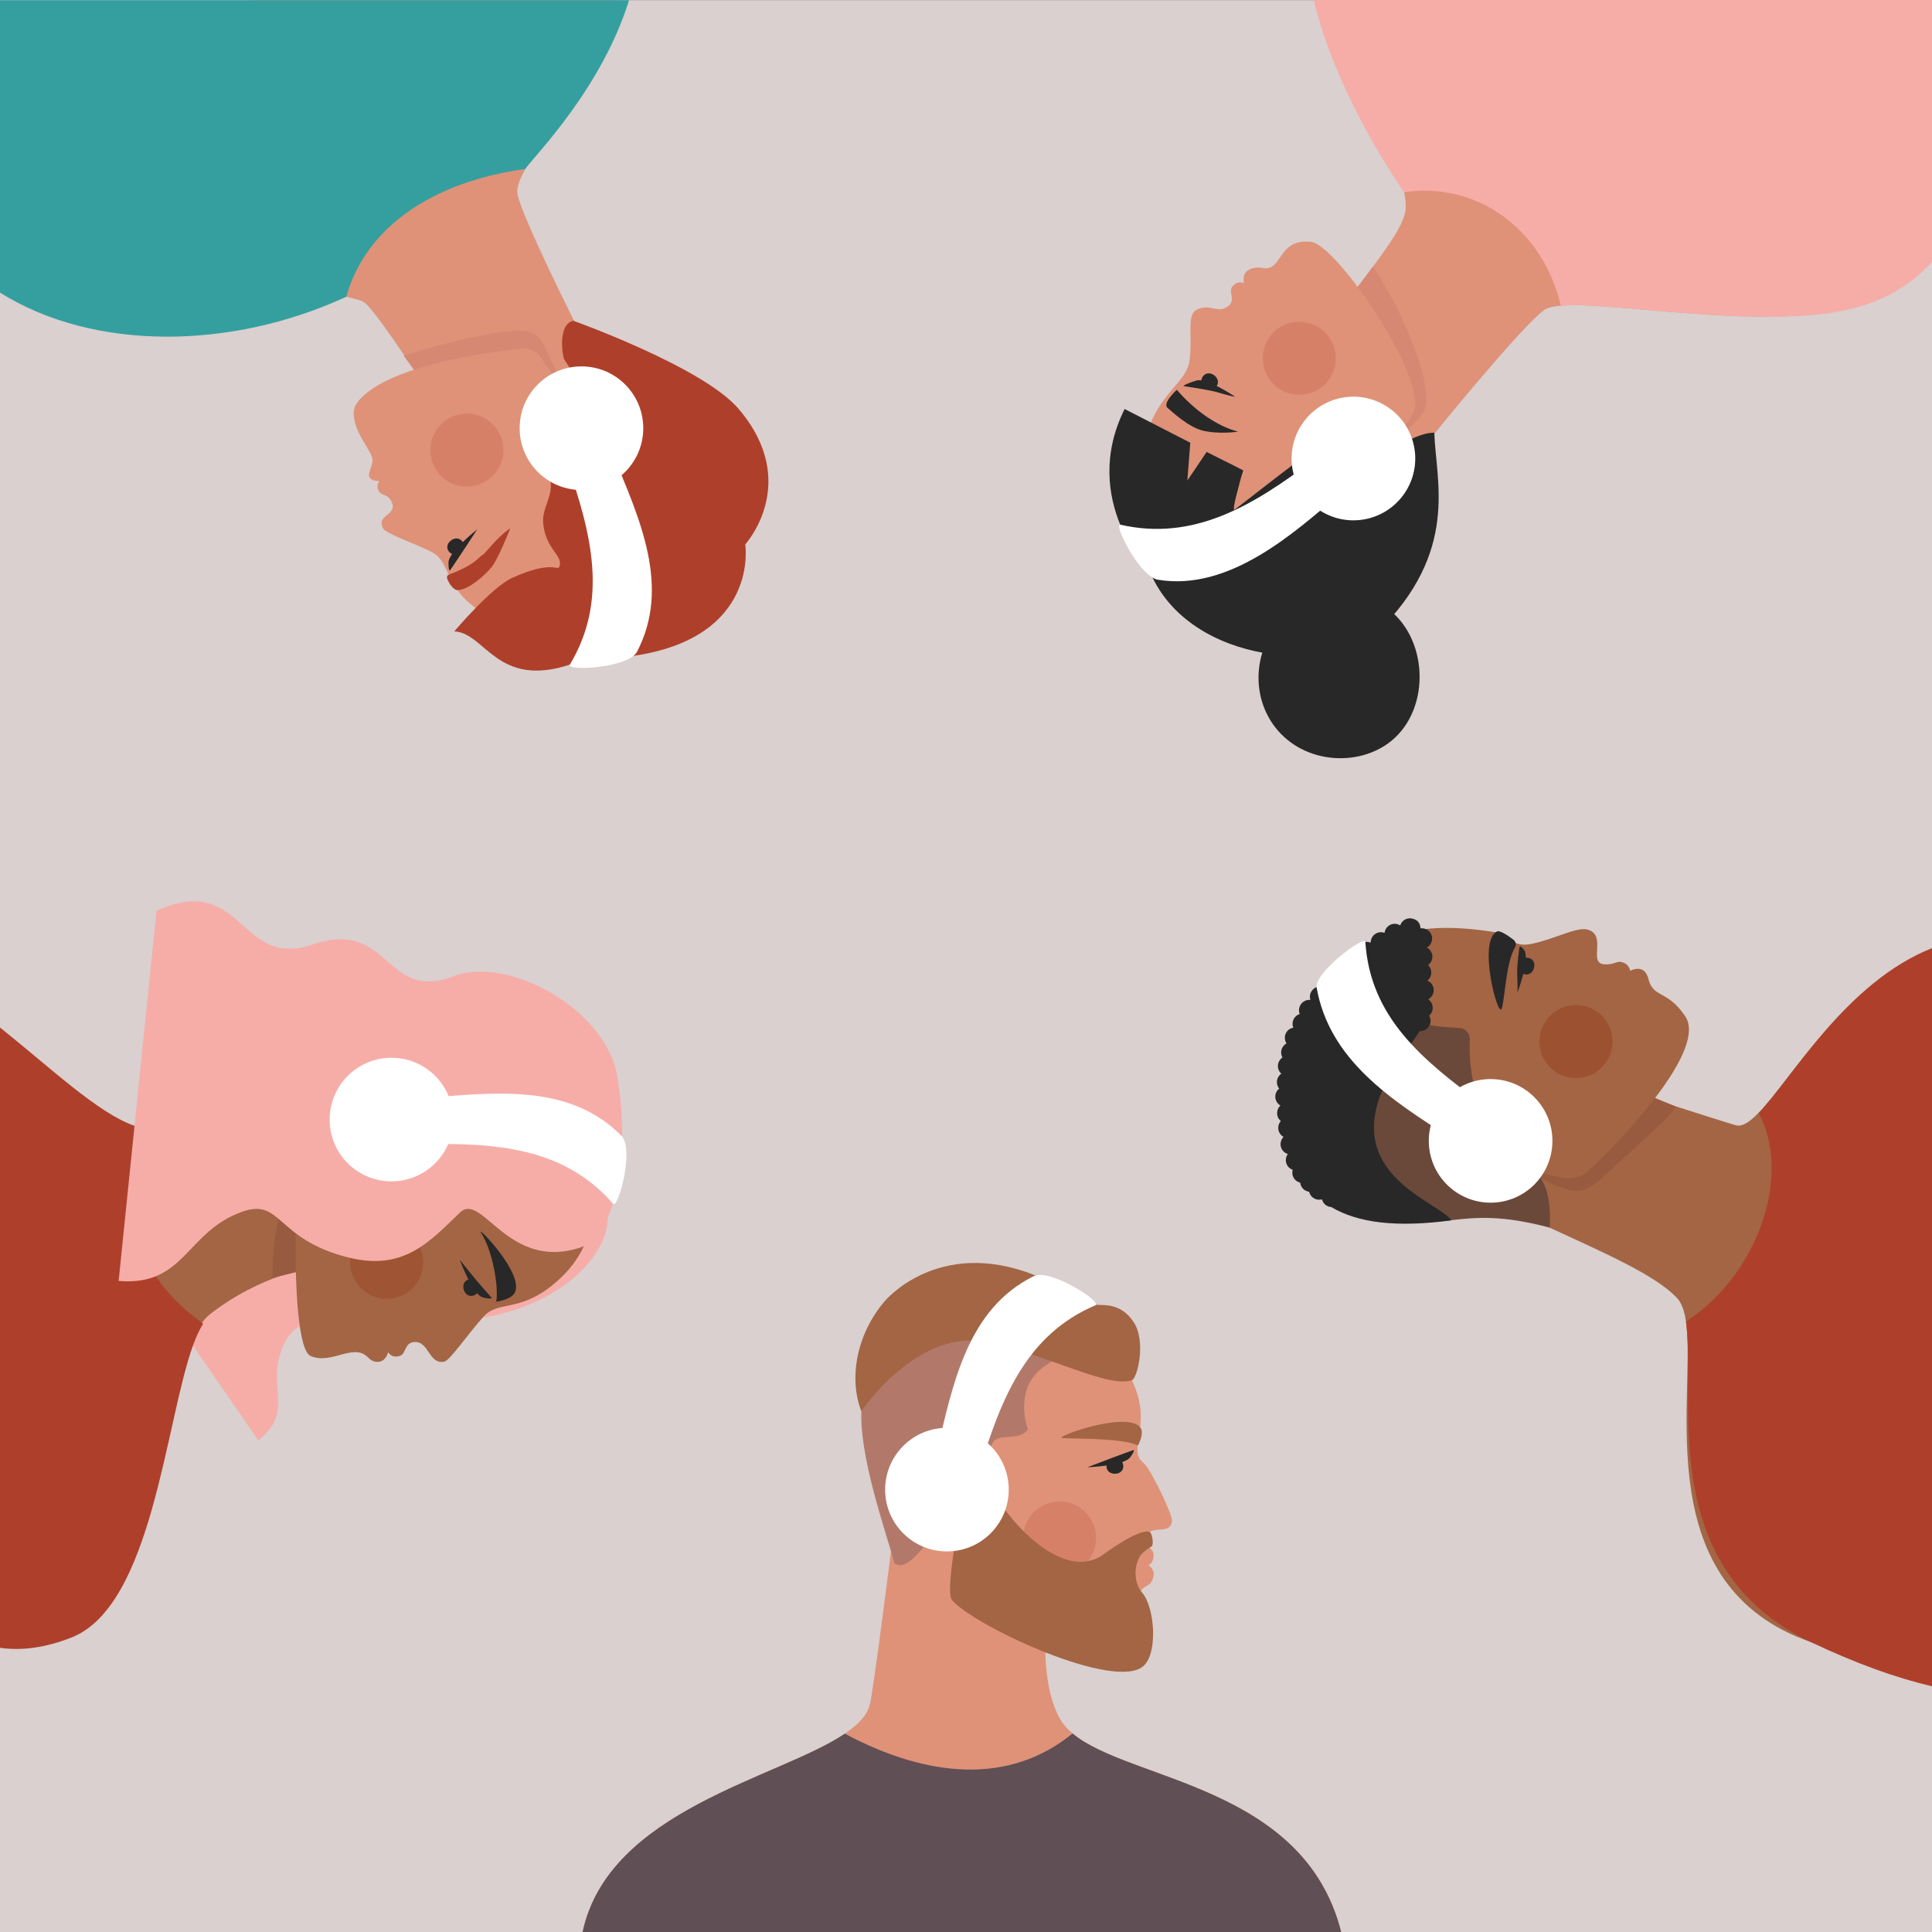 <?xml version="1.0" encoding="utf-8"?>
<!-- Generator: Adobe Illustrator 26.2.0, SVG Export Plug-In . SVG Version: 6.00 Build 0)  -->
<svg version="1.1" id="Laag_1" xmlns="http://www.w3.org/2000/svg" xmlns:xlink="http://www.w3.org/1999/xlink" x="0px" y="0px"
	 viewBox="0 0 1903.6 1903.7" style="enable-background:new 0 0 1903.6 1903.7;" xml:space="preserve">
<rect x="0" y="0" width="1903.6" height="1903.7" fill="#333333" stroke="none"/>
<style type="text/css">
	.Slagschaduw{fill:none;}
	.Afgeronde_x0020_hoeken_x0020_2_x0020_pt{fill:#FFFFFF;stroke:#000000;stroke-miterlimit:10;}
	.X_x0020_actief_x0020_weerspiegelen{fill:none;}
	.Zachte_x0020_schuine_x0020_kant{fill:url(#SVGID_1_);}
	.Schemering{fill:#FFFFFF;}
	.Gebladerte_AS{fill:#FFDC2E;}
	.Pompadoer_AS{fill-rule:evenodd;clip-rule:evenodd;fill:#4AAEE0;}
	.st0{fill:#D9D0CF;}
	.st1{fill:#A36544;}
	.st2{fill:#995B40;}
	.st3{fill:#282828;}
	.st4{fill:#6B493A;}
	.st5{fill:#9C5231;}
	.st6{fill:#FFFFFF;}
	.st7{fill:#AE402B;}
	.st8{fill:#DF9278;}
	.st9{fill:#D68872;}
	.st10{fill:#D78068;}
	.st11{fill:#F6ADA8;}
	.st12{fill:#359F9F;}
	.st13{fill:#9F5533;}
	.st14{fill:#B2796A;}
	.st15{fill:#604F55;}
</style>
<linearGradient id="SVGID_1_" gradientUnits="userSpaceOnUse" x1="655.365" y1="530.329" x2="656.072" y2="531.036">
	<stop  offset="0" style="stop-color:#DEDFE3"/>
	<stop  offset="0.174" style="stop-color:#D8D9DD"/>
	<stop  offset="0.352" style="stop-color:#C9CACD"/>
	<stop  offset="0.532" style="stop-color:#B4B5B7"/>
	<stop  offset="0.714" style="stop-color:#989A9C"/>
	<stop  offset="0.895" style="stop-color:#797C7E"/>
	<stop  offset="1" style="stop-color:#656B6C"/>
</linearGradient>
<g>
	<rect y="0.1" class="st0" width="1903.6" height="1903.6"/>
	<g>
		<path class="st1" d="M1903.6,934.3V1432c-48.4,110.8-96.7,193.8-119.5,185.9c-159.5-55.6-113.7-237.5-122.5-312.4l0,0
			c-0.1-0.6-0.1-1.1-0.2-1.7s-0.1-1.1-0.2-1.7c-1.5-10.4-4.3-18.5-9.1-23.5c-21.1-22-68.1-42.7-125-68.9c-8.7-4-28.5-14.3-49.4-25.2
			c-26.2-13.8-54.1-28.7-63.9-34c-2.3-1.2-3.6-1.9-3.6-1.9c-0.9-2.9-0.9-5.7-0.2-8.3c1.1-4.1,4.2-7.8,8.7-11.1
			c3.4-2.5,7.7-4.8,12.8-6.9c4.8-2,10.2-3.9,16.1-5.6l0,0c2.7-0.8,5.4-1.5,8.3-2.3c4.5-1.2,9.3-2.2,14.2-3.3
			c17.1-3.7,36.3-6.8,55.2-9.8c40.3-6.5,79.6-12.7,96.5-23.4l0,0c0,0,0.1,0,0.2,0.1c0.9,0.4,4.3,1.9,8.9,3.9
			c5.2,2.2,11.9,5,18.1,7.4c0.1,0,0.2,0.1,0.3,0.1c0.6,0.2,1.1,0.4,1.6,0.6c2.4,0.9,57.4,18.4,60.2,18.9c6,1.2,13.2-3.7,21.7-12.5
			C1765.8,1062.3,1819,967.9,1903.6,934.3z"/>
		<path class="st2" d="M1621.8,1078c0,0,8.7,4.3,21.6,9.3c2.4,0.9,4.9,1.9,7.6,2.9c-0.2,0.3-0.3,0.6-0.5,0.9
			c-6.3,11.4-33.5,33.4-73.1,70.7c-6.9,6.5-18.4,13.3-27.7,11.4c-30.1-6.3-41.2-21.3-41.7-21.5c-20-8.1-40.8-20.3-60.4-35
			C1500.5,1101.3,1593.1,1096,1621.8,1078z"/>
		<path class="st1" d="M1362.7,932c23.8-23.3,78.4-19.3,116.7-12.4c7.8,1.4,9.6,14.7,30.2,10.3c23.9-5.1,44.7-17.5,55.6-13.7
			c17.9,6.2-0.4,32.5,15.2,33.9c8.8,0.8,12.1-2.8,15.8-2.4c9.2,1.1,10,8.9,10,8.9s14.1-8.2,18.1,8.3c4.6,18.7,19.1,10.3,36.4,36.9
			c20.4,31.5-55.5,114-95,151.4c-6.9,6.5-16.4,9.2-25.7,7.3c-30.1-6.3-100.1-21.9-144.9-40C1306.4,1084.6,1302.5,991,1362.7,932z"/>
		<path class="st3" d="M1492.7,933.5c1.5-2.5,0.9-5.7-1.4-7.5c-5.2-4-13.5-9.7-16.4-8.2c-19.1,10,1.1,86,4.7,76
			C1482.7,985.1,1483.7,948.7,1492.7,933.5z"/>
		<path class="st3" d="M1495.1,978.1c-0.1,0.1,0.5-4-0.2-17.6c-0.5-8.7,2.2-27.2,2.2-27.2c0.5-1.6,2.1-0.5,4.4,2.4
			C1508.1,943.9,1495.1,978.1,1495.1,978.1z"/>
		<path class="st3" d="M1506.8,944c4.4,1.4,5.9,5.8,4.5,10.2s-5.2,7-9.6,5.6s-6.7-6.1-5.3-10.4C1497.8,945,1502.5,942.6,1506.8,944z
			"/>
		<path class="st4" d="M1401.3,924.9c0.4-0.1,1.5,29.2,2.1,53.3c0.3,13.7-5.8,22.8-0.3,29.6c2.4,2.9,22.1,4.4,35,5.1
			c5.9,0.3,10.4,5.4,10.1,11.3c-1.3,23.8,3.9,67.3,24.8,90.6c9.4,10.5,40.2,31,49.5,54.7c6.3,16.2,4.5,40.1,4.5,40.1
			c-47.3-12.5-71.5-10.2-96.9-7.4c-58.8,6.4-92.3,6.4-129.3-78.5C1230.9,963.4,1373.2,934.3,1401.3,924.9z"/>
		<ellipse class="st5" cx="1552.8" cy="1026.2" rx="36" ry="36"/>
		<path class="st1" d="M1451.5,1116.4c-9.6,4-18.4,18.3-15.6,29.3c4.2,16.5,44.7,29.4,65.7,11.5c10.9-9.3,19.3-16.5,8.1-23.3
			C1488.2,1121,1471.9,1108,1451.5,1116.4z"/>
		<path class="st3" d="M1399.6,914.7c1.5-0.2,3.1-0.1,4.7,0.5c5.3,1.8,8.1,7.6,6.2,12.9c-0.8,2.4-2.5,4.3-4.6,5.5
			c4.4,2.3,6.5,7.5,4.9,12.3c-0.7,2.1-2.1,3.8-3.7,5c2.8,2.7,3.9,6.8,2.6,10.7c-0.7,1.9-1.8,3.5-3.3,4.6c4.9,2,7.5,7.6,5.7,12.7
			c-0.9,2.5-2.7,4.5-4.9,5.7c3.7,2.5,5.4,7.3,3.9,11.8c-0.6,1.7-1.6,3.2-2.9,4.3c1.4,2.5,1.8,5.5,0.8,8.4c-1.5,4.4-5.8,7.1-10.2,6.8
			c-8.4,13.5-23.9,32.2-32.8,49.8c-46,91.5,51.7,118.2,64.1,136.7c-53.6,7.2-91.9,2.7-118.4-13.1c-3.7-0.2-7-2.5-8.5-5.8
			c-0.3-0.6-0.5-1.2-0.7-1.8c-0.4,0.1-0.8,0.2-1.3,0.3c0,0,0,0-0.1,0c-5.2,0.7-10.1-2.7-11.2-7.8c-0.7-0.1-1.4-0.2-2.1-0.5
			c-3.8-1.3-6.3-4.6-6.7-8.4c-0.3-0.1-0.7-0.2-1-0.3c-5.1-1.8-7.9-7.2-6.4-12.4l0,0c-5.3-1.8-8.1-7.6-6.2-12.9
			c0.4-1,0.8-1.9,1.4-2.7c-0.2,0-0.3-0.1-0.4-0.1c-5.3-1.8-8.1-7.6-6.2-12.9c0.5-1.5,1.3-2.8,2.4-3.8c-4.3-2.3-6.3-7.5-4.7-12.2
			c0.4-1.3,1.1-2.4,2-3.4c-3.2-2.6-4.5-7-3.1-11.2c0.6-1.6,1.5-3,2.7-4.1c-4.1-2.4-6.1-7.4-4.5-12.1c0.7-1.9,1.8-3.5,3.3-4.6
			c-2.1-2.6-2.9-6.3-1.7-9.7c0.7-2.1,2.1-3.8,3.8-5c-3-2.6-4.2-6.9-2.8-10.9c0.8-2.2,2.2-3.9,3.9-5.1c-1.4-2.4-1.7-5.4-0.7-8.3
			c0.9-2.5,2.6-4.4,4.7-5.5c-1.6-2.5-2.1-5.8-1.1-8.9c1.2-3.6,4.3-6,7.8-6.6c-0.9-2.2-1-4.7-0.2-7.1c1.1-3.2,3.6-5.4,6.5-6.4
			c-0.9-2.2-1-4.7-0.1-7.1c1.5-4.4,5.8-7.1,10.2-6.8c0.1,0,0.3,0,0.4,0c0-0.2-0.1-0.3-0.1-0.5c-0.5-1.9-0.5-3.9,0.2-5.9
			c1.5-4.2,5.5-6.9,9.7-6.8c0.4,0,0.8,0,1.1,0.1c-0.1-0.4-0.1-0.9-0.1-1.3c0-1.1,0.2-2.2,0.6-3.2c1.4-3.9,4.9-6.5,8.8-6.8
			c0.4,0,0.9,0,1.3,0c-0.1-0.4-0.1-0.7-0.2-1.1c-0.2-1.4,0-2.9,0.5-4.4c1.6-4.7,6.3-7.4,11-6.7c-0.1-1.2,0.1-2.5,0.6-3.8
			c1.7-5,6.9-7.7,11.9-6.5c0-1.2,0.2-2.3,0.6-3.5c1.8-5.3,7.6-8.1,12.9-6.2c0.2,0.1,0.4,0.1,0.6,0.2c0-1.2,0.2-2.4,0.6-3.5
			c1.8-5.3,7.6-8.1,12.9-6.2c0.1,0,0.2,0.1,0.2,0.1c0.1-0.7,0.2-1.5,0.5-2.2c1.8-5.3,7.6-8.1,12.9-6.2c0.7,0.3,1.4,0.6,2,1
			c0-0.1,0-0.2,0.1-0.2c1.8-5.3,7.6-8.1,12.9-6.2C1397,906.5,1399.6,910.4,1399.6,914.7z"/>
		<ellipse class="st6" cx="1468.7" cy="1124.1" rx="60.9" ry="60.9"/>
		<path class="st6" d="M1462.2,1088.9c13.5,9.8-15.5,43.1-31.5,33c-61.1-38.5-120.8-78-133.4-148.7c-2.6-14.7,47.5-52.5,48-44.8
			C1350.2,1001.8,1400.4,1044.1,1462.2,1088.9z"/>
		<path class="st7" d="M1903.6,934.3v727.2c-35.2-8.2-74.9-22.4-119.5-43.6c-152.5-72.6-113.5-238-122.5-312.4l0,0
			c-0.1-0.6-0.1-1.1-0.2-1.7s-0.1-1.1-0.2-1.7c72.4-47.1,104.2-145.6,71.6-205.4C1765.8,1062.3,1819,967.9,1903.6,934.3z"/>
	</g>
	<g>
		<path class="st8" d="M1885.1,268c-27.9,38.4-96.6,45.6-167.2,43.7c-0.7,0-1.5,0-2.2-0.1c-2.7-0.1-5.5-0.2-8.2-0.3
			c-4.2-0.2-8.4-0.3-12.5-0.6c-1,0-2-0.1-3-0.1s-2-0.1-3-0.2c-1.5-0.1-3-0.2-4.6-0.3c-0.4,0-0.9,0-1.3-0.1c-1-0.1-2-0.1-2.9-0.2
			c-9.8-0.6-19.5-1.3-28.9-2.1c-1.8-0.1-3.6-0.3-5.4-0.4c-0.1,0-0.2,0-0.2,0c-2.8-0.2-5.6-0.5-8.4-0.7c-2.3-0.2-4.6-0.4-6.8-0.6
			c-1-0.1-2-0.2-3-0.3c-9.4-0.8-18.5-1.6-27.1-2.3c-0.8-0.1-1.7-0.1-2.5-0.2c-9.9-0.8-19.1-1.5-27.6-1.9c-1.4-0.1-2.8-0.1-4.2-0.2
			c-0.7,0-1.4-0.1-2-0.1s-1.1,0-1.7-0.1c-0.8,0-1.5-0.1-2.3-0.1c-0.6,0-1.2,0-1.8-0.1c-0.7,0-1.4,0-2.1,0c-1.1,0-2.2,0-3.3,0
			c-5.6,0-10.7,0.1-15.1,0.5c-7.8,0.7-13.6,2.1-16.7,4.5c-18,13.9-66.3,70.9-107.8,121.6c-6.6,8-13,15.9-19.1,23.4
			c-8.4,10.3-16.1,20-22.9,28.5l0,0c-5.1,6.3-9.6,12-13.4,16.8c-5.1,6.4-8.9,11.2-11.1,14c-1.5,1.9-2.2,2.9-2.2,2.9
			c-2.5,0-4.8-0.5-6.8-1.5l0,0c-5.3-2.6-8.8-8.4-11.1-16.6c-1-3.7-1.7-8-2.2-12.6c-0.1-1-0.2-2-0.3-3c-0.1-0.7-0.1-1.4-0.2-2.1
			c0-0.5-0.1-1-0.1-1.5c0-0.1,0-0.1,0-0.2l0,0c0-0.5-0.1-1-0.1-1.5s0-1-0.1-1.6c0-0.7-0.1-1.4-0.1-2.2c0-0.7,0-1.5-0.1-2.2
			c0-0.7,0-1.4,0-2.1c0-0.8,0-1.7,0-2.5s0-1.6,0-2.4s0-1.7,0-2.5c0-0.9,0-1.7,0.1-2.6c0-0.9,0-1.7,0.1-2.6l0,0c0-1.5,0.1-3,0.2-4.6
			c0.1-2.3,0.2-4.7,0.4-7.1c0.1-2.4,0.3-4.8,0.5-7.3c0.2-2.7,0.4-5.4,0.6-8.1c0.1-0.9,0.2-1.8,0.2-2.7c0.2-2.7,0.5-5.5,0.8-8.3
			c0.1-1.2,0.2-2.4,0.3-3.6c0.2-1.6,0.3-3.2,0.5-4.8c0-0.1,0-0.1,0-0.2c0.2-1.6,0.3-3.1,0.5-4.7c0-0.4,0.1-0.8,0.1-1.1
			c0.2-1.4,0.3-2.9,0.5-4.3c0-0.3,0.1-0.6,0.1-0.9c0.1-1.4,0.3-2.8,0.4-4.2c0-0.5,0.1-1,0.2-1.5c0.2-1.8,0.4-3.5,0.6-5.3
			s0.4-3.5,0.6-5.3c0.2-2.1,0.4-4.2,0.7-6.2c0.1-1.4,0.3-2.8,0.5-4.2v-0.1c0.2-1.6,0.3-3.2,0.5-4.8c0.3-2.6,0.5-5.3,0.8-7.9
			c0.1-1.5,0.3-2.9,0.4-4.4c0.2-2.4,0.4-4.7,0.6-7.1c0.1-0.8,0.1-1.5,0.2-2.3c0.3-3.5,0.5-7,0.8-10.3c0.1-1.5,0.2-3,0.3-4.5
			c0.1-1.1,0.1-2.3,0.2-3.4c0-0.5,0-1,0.1-1.4c0-0.7,0-1.4,0.1-2c0-0.8,0-1.6,0.1-2.3c0-0.6,0-1.1,0-1.7c0.2-11.4-0.4-21-2.3-28
			c0,0,0.1-0.1,0.3-0.3c0.6-0.8,2.3-2.9,4.7-5.9c3-3.9,7.1-9.3,11.7-15.6c1-1.4,2.1-2.9,3.2-4.4c14-19.2,30.2-40.9,31.8-55.8
			c0.5-4.7,0-10.4-1.3-17.1c-7.9-40.9-46-116.8-69.4-189.7h297.4C1761.3,108.9,1905.6,239.9,1885.1,268z"/>
		<path class="st9" d="M1332.9,288.9c0,0,10.6-13.6,19.8-26.3c31.5,46.7,62.1,123,50,143.3c-6.8,11.4-43.5,43.5-78.3,76.6
			C1318.7,429.8,1342.7,324.6,1332.9,288.9z"/>
		<path class="st8" d="M1134.1,504.9c-9-22.2-15.1-42.5-3.8-78.6c12.6-39.8,38.8-49.7,41.7-70.6c3.4-24.2-3.2-45.2,7-50.5
			c13.3-6.9,21,4.9,31.7-4c6.9-5.7-0.4-13.6,3.2-18.4c5.6-7.4,11.8-3.7,11.8-3.7s-2-7.2,2.5-11.6s12.2-4.2,16.4-3.4
			c19.4,3.4,13.9-29.5,47.3-25.8c25.3,2.8,118.3,139.1,100.2,169.6c-9.7,16.3-55.1,77.1-94.1,120.4
			C1234,599.5,1165.8,583,1134.1,504.9z"/>
		<path class="st3" d="M1159.5,384.1c0,0-14.6,13.2-9.1,17.8c3.2,2.6,19.9,18.7,34.4,22.3c16.1,4,35,1.2,35,1c0-0.1-0.7-0.2-1-0.3
			c-3.3-0.7-15-4.2-29.9-14.3C1175.6,401.5,1165.7,391.2,1159.5,384.1z"/>
		<path class="st3" d="M1217,390.9c0.1,0.1-4.5-0.5-17.5-4.4c-8.4-2.5-33.5-6.1-33.5-6.1c1.6-2,9-4.2,12.6-5.4
			C1188.5,371.6,1217,390.9,1217,390.9z"/>
		<path class="st3" d="M1185.4,370.6c2.8-3.6,7.5-3.5,11.1-0.7s4.8,7.3,2,10.9s-8,4.2-11.6,1.4S1182.6,374.2,1185.4,370.6z"/>
		<ellipse class="st10" cx="1280.2" cy="353" rx="36" ry="36"/>
		<path class="st3" d="M1108.1,403c17.3,9,47.4,24.2,64.7,33.2l-2.9,37.3l19-28.2c8.6,4.4,27.6,13.7,36.1,18.2
			c-2.2,6.3-3.9,13.6-6,21.4c-2.3,8.6-4,16.6-2.9,17.6c0,0,79.7-62.1,84.4-64.2c31.6-14.2,67.8,15.7,73.9,6.2
			c4.8-7.5,20.1-13.7,20.1-13.7c5.3-2.1,11-4.3,18.7-4.5c1.5,47.9,25.1,117-56.3,196.9c-40.1,39.4-183.6,33.9-223.6-59.1
			C1133.4,564.2,1063.2,493,1108.1,403z"/>
		<path class="st3" d="M1256.7,716.9c28.1,35.8,81.8,39,113.7,13.5c40.4-32.4,36.8-104.2-5.7-132.5c-30.2-20.1-76.3-15.8-103.8,14.9
			C1234.7,642,1233,686.6,1256.7,716.9z"/>
		<path class="st8" d="M1325.5,480.9c3.5,9.8,17.4,19.2,28.6,16.9c16.7-3.4,31.4-43.3,14.5-65.1c-8.8-11.4-23.1-18-30.4-7.1
			C1324.2,446.4,1318,460.1,1325.5,480.9z"/>
		
			<ellipse transform="matrix(0.988 -0.156 0.156 0.988 -54.142 214.078)" class="st6" cx="1333.3" cy="451.1" rx="60.9" ry="60.9"/>
		<path class="st6" d="M1295.1,452.5c13.3-10.1,39.4,22.1,25,34.3c-44.1,37.3-108.3,96.2-179.2,84.4c-18.1-3-44.4-55.9-36.9-54.2
			C1175.8,533.4,1234.4,498.7,1295.1,452.5z"/>
		<path class="st11" d="M1903.6,0.1V258c-6.7,7.4-14,14.1-21.8,19.9c-43.5,32.3-98,35.6-163.8,33.8c-0.7,0-1.5,0-2.2-0.1
			c-2.7-0.1-5.5-0.2-8.2-0.3c-4.2-0.2-8.4-0.3-12.5-0.6c-1,0-2-0.1-3-0.1s-2-0.1-3-0.2c-1.5-0.1-3-0.2-4.6-0.3c-0.4,0-0.9,0-1.3-0.1
			c-1-0.1-2-0.1-2.9-0.2c-9.8-0.6-19.5-1.3-28.9-2.1c-1.8-0.1-3.6-0.3-5.4-0.4c-0.1,0-0.2,0-0.2,0c-2.8-0.2-5.6-0.5-8.4-0.7
			c-2.3-0.2-4.6-0.4-6.8-0.6c-1-0.1-2-0.2-3-0.3c-9.4-0.8-18.5-1.6-27.1-2.3c-0.8-0.1-1.7-0.1-2.5-0.2c-9.9-0.8-19.1-1.5-27.6-1.9
			c-1.4-0.1-2.8-0.1-4.2-0.2c-0.7,0-1.4-0.1-2-0.1s-1.1,0-1.7-0.1c-0.8,0-1.5-0.1-2.3-0.1c-0.6,0-1.2,0-1.8-0.1c-0.7,0-1.4,0-2.1,0
			c-1.1,0-2.2,0-3.3,0c-5.6,0-10.7,0.1-15.1,0.5c-17.8-75.5-82.4-122.5-154.6-111.8c-14.4-21.2-68.3-102.8-88.9-189.7h609.2V0.1z"/>
	</g>
	<g>
		<path class="st8" d="M0,262.9c100.2,131.1,272.8,9.3,341.2,29.5c7.5,2.2,14.1,2.5,18.9,6.5c7,5.8,26.1,33.3,38.3,51.3
			c4.2,6.3,7.6,11.4,9.4,14l0.1,0.1c0.8,1.2,1.2,1.8,1.2,1.8c22.2,1,63.8,22.2,104.5,41.6c14.9,7.1,29.7,14,43.4,19.5
			c0.5,0.2,0.9,0.4,1.4,0.6c9,3.6,17.5,6.6,25.2,8.8l0,0c2.5,0.7,5,1.3,7.3,1.8s4.4,0.9,6.5,1.1c13.2,1.7,22.5-1,25.7-10.5
			c0,0-7.6-14.6-18.8-36.3c0-0.1-0.1-0.1-0.1-0.2c-4.3-8.3-9.4-18.3-15-29.3c-7.3-14.4-15.4-30.5-23.5-46.9
			c-25.1-50.7-50.7-104.9-55.4-123.1c-1.8-7.1,0.5-13.9,7.3-26.8c0.6-1.2,1.3-2.4,2-3.8c20.7-38.3,64.8-97.5,88.9-162.6H248.4
			C132.8,83.3,26.4,174.5,0.1,226.7L0,262.9L0,262.9z"/>
		<path class="st9" d="M407.7,364.2l-10-13.8c43.3-13.2,92.6-25.6,118.1-24.4c8.5,0.4,16.1,5.6,19.7,13.3
			c7.6,16.5,22.8,48.5,29.3,52.6c7.7,4.9,26.2-0.6,38.1-1.2c11.2,21.7,18.8,36.3,18.8,36.3C607,471.7,457.7,366.5,407.7,364.2z"/>
		<path class="st8" d="M377.5,520.8c-7.5-14.1,15.1-12.7,8.2-26.7c-3.9-8-9.2-4.9-12.3-10c-3.6-6.1,0.6-10.3,0.6-10.3
			s-6.8,0.7-9.6-3c-1.9-2.5-0.2-6.5,0.9-9.5c0.9-2.6,2.1-6.6,1.7-9.2c-1.5-8.6-17.7-25.2-18.5-44c-0.2-4,1-8,3.4-11.3
			c24.9-34.3,122.6-50.2,164.2-53.2c7.4-0.5,14,3.6,17.8,10c5.9,9.8,21.8,30,21.8,30c23.5,14.8,92.5,0.3,118.7,32.8
			c60.1,74.6-38.5,193.7-122.3,202.7c-20.6,2.2-41.7,3.1-67.4-10.2c-4-2.1-8.1-4.5-12.4-7.3c-34.8-23-27.8-46.9-46.2-57.3
			C415.4,538.2,380.3,525.9,377.5,520.8z"/>
		<path class="st7" d="M442.2,566.2c-1.4,0.5-2.2,2-1.7,3.5c1.1,3.9,5.9,11.5,9.8,11.7c11.1,0.5,28.7-15.6,34.6-23.3
			c6.2-8.2,18.1-37.7,17.8-37.5c-11.7,7.4-24.6,24.5-26.2,25.4C469.7,550.3,468.9,556,442.2,566.2z"/>
		<path class="st7" d="M551.1,558.4c-1.8,4.5-6.9-6.9-46.3,10.9c-20.4,9.2-57.2,52.8-57.2,52.8c30.5,1.3,41.9,56.5,114,32.7
			c9.5-3.1,37.2-4,62.7-8.6c124.4-18.2,110-109.8,110-109.8s55.5-60.8-6.6-133.6C692.6,361.6,564.8,316,564.8,316
			c-16,4.1-10.3,36-8.8,38.2c21,30.4,21.3,58.7,1.8,74.2c-1.9,1.5-16.5-13.2-35.1,7.7c0,0,17.4,14.7,19.9,39
			c1.6,15.6-8.8,25.8-7.4,40.6C537.8,542,555.5,547.5,551.1,558.4z"/>
		<path class="st8" d="M577,439.9c10.1,2.2,25.5-4.5,29.5-15.2c6-15.9-19.9-49.7-47.4-46.9c-14.3,1.4-25.3,2.6-20,14.5
			C549.4,415.1,555.4,435.2,577,439.9z"/>
		<ellipse transform="matrix(0.987 -0.163 0.163 0.987 -66.109 80.895)" class="st10" cx="459.9" cy="443.3" rx="36" ry="36"/>
		<path class="st3" d="M470.2,521.6c0.1-0.1-4,6-11.4,17.4c-4.7,7.3-15.6,23.3-15.6,23.3c-1.5-2-1.1-4-1.3-7.7
			C441.3,544.2,470.2,521.6,470.2,521.6z"/>
		<path class="st3" d="M442.1,543.2c-2.7-3.7-1.3-8.1,2.4-10.8c3.7-2.7,8.3-2.6,11,1.1c2.7,3.7,1.9,8.9-1.8,11.6
			C450,547.7,444.8,546.9,442.1,543.2z"/>
		<ellipse class="st6" cx="572.9" cy="421.9" rx="60.9" ry="60.9"/>
		<path class="st6" d="M558.1,454.7c-5.5-15.8,37.3-26.5,44.7-9.1c28.2,66.5,58,132.7,24.9,196.5c-8.4,16.3-70.1,19.4-66.2,12.7
			C599.4,591.6,583.3,526.7,558.1,454.7z"/>
		<path class="st12" d="M0,262.9v25.4c92,57.7,227.2,56.7,341.2,4.1c19.3-68.8,85-113.2,176.3-125.9l0,0
			c9.3-13.2,75.2-79,102.3-166.3h-11.4h-360H0v226.7V262.9z"/>
	</g>
	<g>
		<path class="st11" d="M596.7,1187.2c10.4,28.2-16.9,79.4-89.8,103.5c-99.7,33-203.2-24.2-228.2,36.1
			c-17.1,41.3,12.7,62.4-24.1,92.5l-82-118.8C201.3,1174.5,574.2,1126.3,596.7,1187.2z"/>
		<path class="st1" d="M314.1,1193c0,0.1,0,0.1-0.1,0.2c-3.4,10.3-7.1,20.4-10.8,30c-4,10.5-7.9,20.3-11.1,28.7
			c-0.2,0.5-0.4,1-0.6,1.5l0,0l0,0l0,0l0,0c0,0,0,0-0.1,0c-0.5,0.1-2.2,0.3-5,0.9c-2.7,0.6-6.2,1.5-10.3,2.9
			c-17.4,5.8-45.7,18.8-70.4,38.7c-2.3,1.9-4.5,4.4-6.7,7.5c-0.2,0.3-0.5,0.7-0.7,1c-3.4,5.2-6.5,11.8-9.5,19.6
			c-28.2,73.8-42.7,252.2-120.4,289.7c-18.2,8.8-42.5-18.1-68.5-65.4v-534.2c49.5,39.7,96.7,84.6,132.3,95.9
			c1.3,0.4,2.6,0.8,3.9,1.1c0.5,0.1,1.1,0.3,1.6,0.4c6.5,1.5,12.6,1.6,18.1,0.3c41.9-10,121.8-15.2,147.3-20.7
			c1.7-0.4,3.1-0.7,4.3-0.9l0,0l0,0c0.3-0.1,0.6-0.1,0.9-0.2c0.6-0.1,1.2-0.2,1.6-0.3c0.9-0.2,1.4-0.3,1.4-0.3l0,0l0,0
			c1.4,1.1,2.7,2.2,3.9,3.4c5.2,5.2,8.5,12,10.2,19.8l0,0c0.3,1.2,0.5,2.5,0.7,3.7c0,0,0,0,0,0.1
			C329.7,1137.8,323.1,1165.9,314.1,1193z"/>
		<path class="st2" d="M291.6,1253.4c0,0-19.8,5-23.1,5.6c-1.7-69.5,37.8-167.6,39.1-168.8c5.2-1.1,3.9-0.9,3.9-0.9
			C349.4,1117.2,309.3,1206.5,291.6,1253.4z"/>
		<path class="st1" d="M584.8,1196.4c-4.9,23.4-11.7,46.9-41.3,70.5c-32.7,26-52.8,14.6-67,30.3c-16.3,18.1-33.2,43.4-38.9,44.5
			c-15.7,2.8-14.8-21.4-30.3-19.3c-8.8,1.2-7.3,11.5-13,13.4c-8.7,3-11.8-3.5-11.8-3.5s-2,8.1-8.3,9.3c-6.1,1.1-9.1-1.7-12.2-4.7
			c-14.2-13.6-35.4,7.9-55.9-0.8c-23.8-10.1-15.4-238.9,0.3-244.8c0,0,62.4-58.7,123.4-73.9C522.8,994.4,602.2,1113.9,584.8,1196.4z
			"/>
		<path class="st3" d="M489,1282.6c0,0,13.9-2,17.7-8.1c11.7-18.1-38.4-68.9-32.7-59.9C485.3,1232.4,491.4,1266.7,489,1282.6z"/>
		<path class="st3" d="M453,1241.2c0-0.1,4.4,5.7,13,16.2c5.5,6.8,18.7,21.7,18.7,21.7c-2.4,0.8-5.5,0.1-9.1-0.8
			C465.6,1275.6,453,1241.2,453,1241.2z"/>
		<path class="st3" d="M466.6,1276.5c-4.4,1.4-8.2-1.2-9.6-5.6s0.1-8.7,4.5-10.2c4.4-1.4,9,1,10.4,5.3
			C473.3,1270.4,471,1275.1,466.6,1276.5z"/>
		<ellipse class="st13" cx="381" cy="1243.8" rx="36" ry="36"/>
		<path class="st7" d="M200.2,1304.2c-3.6,5.6-6.9,12.9-10.1,21.6c-27.3,75.9-40.1,256.5-119.8,287.7
			c-25.7,10.1-49.1,13.1-70.3,10.1v-611.2c49.4,39.4,96.5,84.4,132.4,96.8c1.9,0.7,3.8,1.2,5.6,1.7c-0.1,0.2-0.1,0.4-0.2,0.6
			c-17.4,58.7-10,107.3,15.7,145.8c6.8,10.1,14.8,19.6,24,28.3c6.6,6.3,13.7,12.2,21.5,17.7C199.5,1303.7,199.8,1304,200.2,1304.2z"
			/>
		<path class="st11" d="M571.5,1229.3c-71.2,23.1-96.6-55.6-118.3-34.6c-29.8,28.7-55.3,57.8-109.5,44.4
			c-72.6-18-65.8-59.2-105.3-45.1c-55.4,19.8-56,73.6-121.5,68.1l37.3-364.7c85.9-38.9,80.8,58,153.4,33.3
			c77.7-26.5,70.7,57.6,139.4,31.1c52.4-20.2,149.8,31,161.3,99.1C621,1136.9,607.4,1217.6,571.5,1229.3z"/>
		
			<ellipse transform="matrix(0.707 -0.707 0.707 0.707 -667.096 595.976)" class="st6" cx="385.9" cy="1103.2" rx="60.9" ry="60.9"/>
		<path class="st6" d="M412.5,1127.4c-16.7,0.4-13.7-43.7,5.2-45.3c71.9-6.3,144.2-14.1,194.6,37c12.9,13-3.2,72.7-8.3,66.9
			C555.5,1130.4,488.7,1125.7,412.5,1127.4z"/>
	</g>
	<g>
		<path class="st8" d="M1321.5,1903.7H574c25.8-120.6,193.4-151.6,258.4-195.5c13.9-9.4,23.1-19.3,25.2-30.9
			c3.7-20.2,12.4-86.6,20.3-148.7c1.2-9.7,2.4-19.3,3.6-28.7c2-16.3,3.9-31.6,5.6-45.1c1.5-12,2.8-22.5,3.8-30.8
			c1.5-12,2.3-19.2,2.3-19.2c6.9-4.9,14.5-2.7,22.5,4.6c3.2,2.8,6.4,6.5,9.7,10.7c1,1.3,2.1,2.7,3.1,4.1c4.6,6.4,9.4,14,14.1,22.4
			c1.7,3,3.4,6.1,5.2,9.2c0.1,0.3,0.3,0.5,0.4,0.8c1.1,2,2.1,4,3.2,6c0.4,0.8,0.8,1.6,1.2,2.3c0.2,0.4,0.5,0.8,0.7,1.3
			c7.5,14.3,15.1,29.8,22.5,45.1c19.8,40.7,39.1,80.1,54.9,92.7c0,0-0.3,3.2-0.6,8.6c-0.2,4.1-0.3,9.4-0.1,15.5
			c0.4,18.8,3.2,45,13.9,64.6c3,5.6,7.4,10.6,12.9,15.2C1112.9,1755,1284.8,1758.5,1321.5,1903.7z"/>
		<path class="st8" d="M1154.8,1498.6c-2.2,15.8-22.3,1.4-25.1,16.8c-1.6,8.8,6.8,10.3,6.9,16.3c0.2,9.2-5.2,10.3-5.2,10.3
			s6,3.7,5.2,10c-0.8,6.2-3.3,8.9-7.2,10.9c-17.4,9.3-3.4,36.1-18,52.9c-17,19.5-165-18.4-177.8-46.4c0,0,1.4-60.5-2.4-70.1
			c-10.3-25.7-76.5-56-78.6-97.7c-4.8-95.7,139-136,212.1-94c17.9,10.3,35.5,22,48.5,47.8c2,4,3.9,8.4,5.7,13.2
			c14.6,39.1-8.5,60,8.1,73.1C1133.5,1446.7,1155.6,1492.9,1154.8,1498.6z"/>
		<path class="st1" d="M1121.2,1424.3c0,0,6.8-12.3,2.3-17.9c-13.6-16.7-87.1,10.1-76.5,10.6
			C1065.9,1417.8,1106.9,1417.1,1121.2,1424.3z"/>
		<path class="st3" d="M1071.4,1445.7c-0.1,0,6.8-2.5,19.5-7.4c8.1-3.2,26.3-9.7,26.3-9.7c0,2.5-1.4,3.9-3.4,7
			C1108,1444.4,1071.4,1445.7,1071.4,1445.7z"/>
		<path class="st3" d="M1106.8,1444.7c0,4.6-3.7,7.4-8.3,7.4c-4.6,0-8.3-2.8-8.3-7.4s3.7-8.3,8.3-8.3
			C1103.1,1436.5,1106.8,1440.2,1106.8,1444.7z"/>
		<path class="st14" d="M1028.2,1346.9c-30.4,22.2-15.4,61.3-15.4,61.3c-6.9,11.7-28.9,4.1-34.1,12.4c-9.9,15.6-3.5,44.8-3.5,44.8
			c-3.8,3.5-19.5,2.5-24,0c0,0-5.4-18.7-8.7-18.8c-6.8-0.1-1.8,42.5-24.8,68.4c-8.4,9.4-24.6,34.4-36.4,25.2
			c-9-32.9-35.6-107.2-32.4-152.9c6.7-95.6,146.7-119.5,219.8-77.5C1086.5,1320.2,1051.7,1329.8,1028.2,1346.9z"/>
		<path class="st1" d="M1115.4,1359.8c5-1.7,14.2-37.6,1.8-56.8c-12.9-20.1-30.9-16.6-37.2-17.4c-2.5-0.3-41.4-21.7-61-29.4
			c-95.6-37.5-147.7,26.3-147.7,26.3c-27.4,32.4-35.2,75.7-22.6,108c0,0,56.2-84.1,126.3-67.6
			C1041.2,1338.5,1092.6,1367.8,1115.4,1359.8z"/>
		<path class="st8" d="M943,1431.9c-6.9-7.7-23.3-11.3-32.8-5.1c-14.2,9.4-13.1,51.9,10.7,65.8c12.4,7.3,22,12.8,24.7,0
			C950.8,1468.1,957.7,1448.4,943,1431.9z"/>
		<ellipse class="st10" cx="1044" cy="1515.4" rx="36" ry="36"/>
		<path class="st1" d="M1133.6,1510.2c1.8,2.3,3.3,12,1.1,13.4c-5.2,3.2-9.2,6.6-10.7,8.6c-5.4,7.1-8.7,25.3,1.4,37.1
			c12.1,14.1,15.7,58,1.8,71.7c-26.6,26.4-166.2-38.1-189.2-64.4c-8.3-9.5,13.2-111.3,13.2-111.3c2.8-1.6,24,0,24,0
			c33.5,55.3,72.2,78,96.6,72.9c14-2.9,12.8-6.4,35-19.7C1117.5,1512.1,1130.6,1506.4,1133.6,1510.2z"/>
		
			<ellipse transform="matrix(0.707 -0.707 0.707 0.707 -764.559 1089.843)" class="st6" cx="933.3" cy="1467.8" rx="60.9" ry="60.9"/>
		<path class="st6" d="M964.5,1450c-4.8,16-45.8-0.5-41.5-18.9c16.2-70.4,31.1-141.5,95.3-173.6c16.4-8.2,68.1,25.6,61,28.6
			C1011.6,1314.9,986.4,1376.9,964.5,1450z"/>
		<path class="st15" d="M1321.5,1903.7H574c25.8-120.6,193.4-151.6,258.4-195.5c81.3,43.3,161.8,50.9,224.4-0.2
			C1112.9,1755,1284.8,1758.5,1321.5,1903.7z"/>
	</g>
</g>
</svg>

